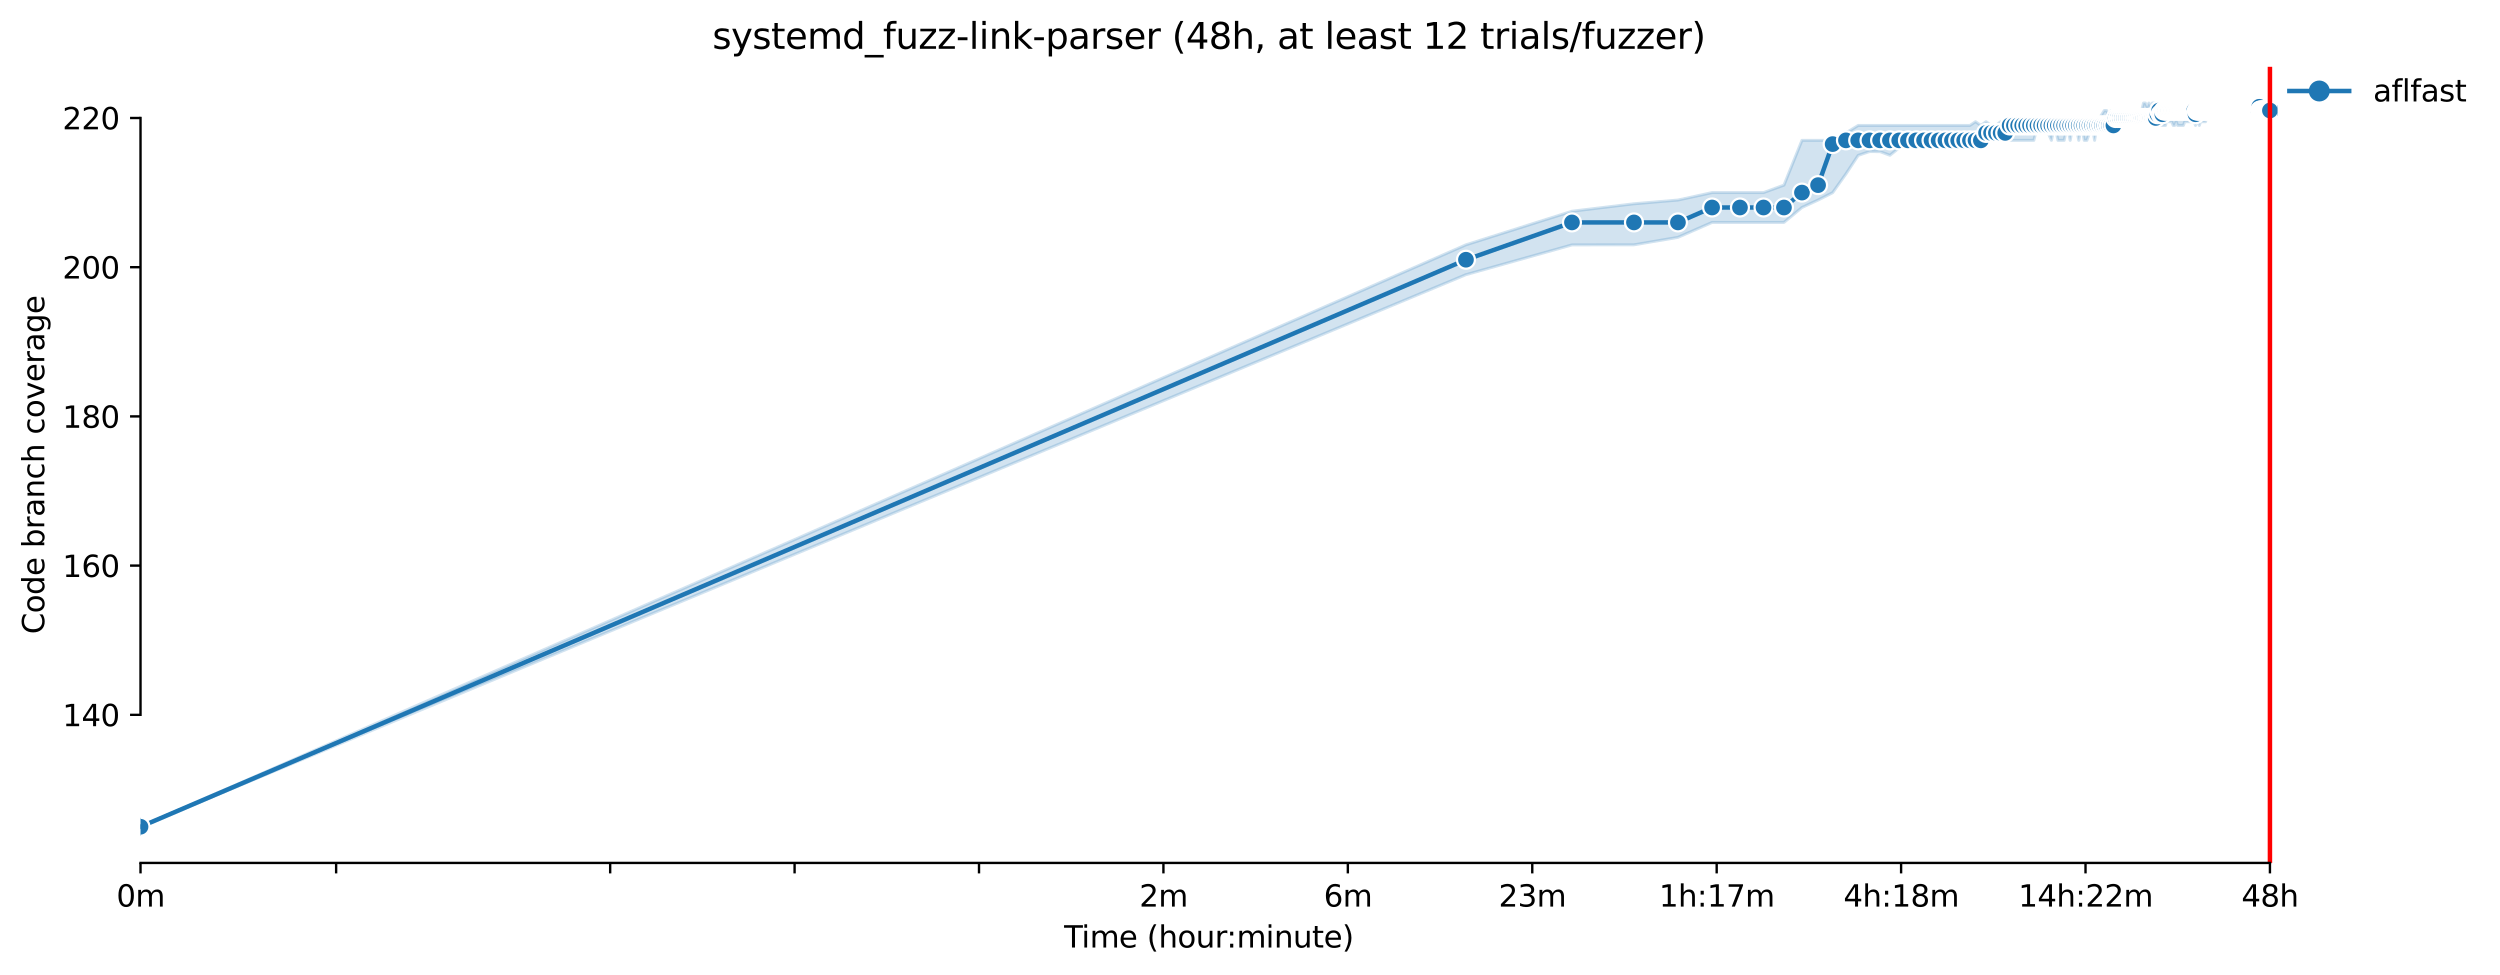 <?xml version="1.0" encoding="utf-8" standalone="no"?>
<!DOCTYPE svg PUBLIC "-//W3C//DTD SVG 1.1//EN"
  "http://www.w3.org/Graphics/SVG/1.1/DTD/svg11.dtd">
<svg xmlns:xlink="http://www.w3.org/1999/xlink" width="835.61pt" height="325.986pt" viewBox="0 0 835.61 325.986" xmlns="http://www.w3.org/2000/svg" version="1.1">
 <defs>
  <style type="text/css">*{stroke-linejoin: round; stroke-linecap: butt}</style>
 </defs>
 <g id="figure_1">
  <g id="patch_1">
   <path d="M 0 325.986 
L 835.61 325.986 
L 835.61 0 
L 0 0 
z
" style="fill: #ffffff"/>
  </g>
  <g id="axes_1">
   <g id="patch_2">
    <path d="M 46.966 288.43 
L 761.206 288.43 
L 761.206 22.318 
L 46.966 22.318 
z
" style="fill: #ffffff"/>
   </g>
   <g id="PolyCollection_1">
    <defs>
     <path id="mc346e05a5f" d="M 46.966 -49.652 
L 46.966 -49.652 
L 489.99 -234.186 
L 525.418 -244.13 
L 546.142 -244.161 
L 560.846 -246.654 
L 572.252 -251.642 
L 581.57 -251.642 
L 589.449 -251.642 
L 596.275 -251.642 
L 602.295 -256.629 
L 607.68 -259.123 
L 612.551 -261.586 
L 616.999 -267.851 
L 621.09 -274.054 
L 624.878 -275.332 
L 628.404 -275.301 
L 631.703 -274.085 
L 634.801 -276.579 
L 637.723 -279.073 
L 640.486 -279.073 
L 643.108 -279.073 
L 645.602 -279.073 
L 647.98 -279.073 
L 650.252 -279.073 
L 652.427 -279.073 
L 654.514 -279.073 
L 656.518 -279.073 
L 658.447 -279.073 
L 660.306 -279.073 
L 662.1 -279.073 
L 663.832 -279.073 
L 665.508 -279.073 
L 667.131 -279.073 
L 668.704 -279.073 
L 670.23 -279.073 
L 671.711 -279.073 
L 673.151 -279.073 
L 674.552 -279.073 
L 675.915 -279.073 
L 677.242 -279.073 
L 678.536 -279.073 
L 679.799 -279.073 
L 681.03 -284.06 
L 682.233 -281.566 
L 683.408 -281.566 
L 684.557 -281.566 
L 685.68 -279.073 
L 686.779 -284.06 
L 687.855 -279.073 
L 688.909 -279.073 
L 689.942 -279.073 
L 690.954 -284.06 
L 691.946 -279.073 
L 692.92 -284.06 
L 693.875 -284.06 
L 694.813 -279.073 
L 695.734 -284.06 
L 696.639 -279.073 
L 697.528 -279.073 
L 698.402 -281.566 
L 699.261 -284.06 
L 700.105 -279.073 
L 700.937 -284.06 
L 701.754 -284.06 
L 702.559 -284.06 
L 703.352 -284.06 
L 704.132 -284.06 
L 704.901 -284.06 
L 705.658 -284.06 
L 706.404 -284.06 
L 707.14 -284.06 
L 707.865 -284.06 
L 708.58 -284.06 
L 709.285 -284.06 
L 709.98 -284.06 
L 710.666 -284.06 
L 711.343 -284.06 
L 712.011 -284.06 
L 712.671 -284.06 
L 713.322 -284.06 
L 713.965 -284.06 
L 714.6 -284.06 
L 715.227 -284.06 
L 715.846 -284.06 
L 716.458 -284.06 
L 717.063 -284.06 
L 717.661 -284.06 
L 718.252 -284.06 
L 718.836 -284.06 
L 719.414 -284.06 
L 719.985 -284.06 
L 720.55 -284.06 
L 721.108 -284.06 
L 721.661 -284.06 
L 722.207 -284.06 
L 722.748 -284.06 
L 723.284 -284.06 
L 723.813 -284.06 
L 724.337 -286.554 
L 724.856 -285.307 
L 725.37 -285.307 
L 725.879 -285.307 
L 726.382 -284.06 
L 726.881 -284.06 
L 727.375 -285.307 
L 727.864 -284.06 
L 728.348 -284.06 
L 728.828 -284.06 
L 729.304 -284.06 
L 729.775 -284.06 
L 730.242 -285.307 
L 730.704 -285.307 
L 731.163 -285.307 
L 731.617 -285.307 
L 732.067 -285.307 
L 732.514 -285.307 
L 732.956 -285.307 
L 733.395 -285.307 
L 733.83 -284.06 
L 734.261 -285.307 
L 734.689 -285.307 
L 735.113 -284.06 
L 735.534 -285.307 
L 735.951 -285.307 
L 736.365 -285.307 
L 736.775 -285.307 
L 737.183 -285.307 
L 737.587 -286.554 
L 737.988 -286.554 
L 738.385 -286.554 
L 738.78 -286.554 
L 739.172 -286.554 
L 739.56 -286.554 
L 739.946 -286.554 
L 740.329 -286.554 
L 740.709 -286.554 
L 741.086 -286.554 
L 741.461 -286.554 
L 741.832 -286.554 
L 742.202 -286.554 
L 742.568 -286.554 
L 742.932 -286.554 
L 743.293 -286.554 
L 743.652 -286.554 
L 744.008 -286.554 
L 744.362 -286.554 
L 744.713 -286.554 
L 745.062 -286.554 
L 745.408 -286.554 
L 745.752 -286.554 
L 746.094 -286.554 
L 746.434 -286.554 
L 746.771 -286.554 
L 747.106 -286.554 
L 747.439 -286.554 
L 747.77 -286.554 
L 748.099 -286.554 
L 748.426 -286.554 
L 748.75 -286.554 
L 749.073 -286.523 
L 749.393 -286.554 
L 749.711 -286.554 
L 750.028 -286.554 
L 750.342 -286.554 
L 750.655 -286.554 
L 750.966 -286.554 
L 751.275 -286.554 
L 751.582 -286.554 
L 751.887 -286.554 
L 752.19 -286.554 
L 752.492 -286.554 
L 752.791 -286.554 
L 753.089 -286.554 
L 753.386 -286.554 
L 753.68 -286.554 
L 753.973 -286.554 
L 754.265 -286.554 
L 754.554 -286.554 
L 754.842 -286.554 
L 755.128 -286.554 
L 755.413 -286.554 
L 755.696 -286.554 
L 755.978 -286.554 
L 756.258 -286.554 
L 756.537 -286.554 
L 756.814 -286.554 
L 757.089 -286.554 
L 757.363 -286.554 
L 757.636 -286.554 
L 757.907 -286.554 
L 758.177 -286.554 
L 758.445 -286.554 
L 758.712 -286.554 
L 758.712 -291.541 
L 758.712 -291.541 
L 758.445 -291.541 
L 758.177 -291.541 
L 757.907 -291.541 
L 757.636 -291.541 
L 757.363 -291.541 
L 757.089 -291.541 
L 756.814 -291.541 
L 756.537 -291.541 
L 756.258 -291.541 
L 755.978 -291.541 
L 755.696 -291.541 
L 755.413 -291.541 
L 755.128 -291.572 
L 754.842 -291.541 
L 754.554 -291.541 
L 754.265 -291.541 
L 753.973 -291.541 
L 753.68 -291.541 
L 753.386 -291.541 
L 753.089 -291.541 
L 752.791 -291.541 
L 752.492 -291.541 
L 752.19 -291.541 
L 751.887 -291.541 
L 751.582 -291.541 
L 751.275 -291.541 
L 750.966 -291.541 
L 750.655 -291.541 
L 750.342 -291.541 
L 750.028 -291.541 
L 749.711 -291.541 
L 749.393 -291.541 
L 749.073 -291.541 
L 748.75 -291.541 
L 748.426 -291.541 
L 748.099 -291.541 
L 747.77 -291.541 
L 747.439 -291.541 
L 747.106 -291.541 
L 746.771 -291.541 
L 746.434 -291.541 
L 746.094 -291.541 
L 745.752 -291.541 
L 745.408 -291.541 
L 745.062 -291.541 
L 744.713 -291.541 
L 744.362 -291.541 
L 744.008 -291.541 
L 743.652 -291.541 
L 743.293 -291.541 
L 742.932 -291.541 
L 742.568 -291.541 
L 742.202 -291.541 
L 741.832 -291.541 
L 741.461 -291.541 
L 741.086 -291.541 
L 740.709 -291.541 
L 740.329 -291.541 
L 739.946 -291.541 
L 739.56 -291.541 
L 739.172 -291.541 
L 738.78 -291.541 
L 738.385 -291.541 
L 737.988 -291.541 
L 737.587 -291.541 
L 737.183 -291.541 
L 736.775 -291.541 
L 736.365 -291.541 
L 735.951 -291.541 
L 735.534 -291.541 
L 735.113 -291.541 
L 734.689 -291.541 
L 734.261 -291.541 
L 733.83 -291.541 
L 733.395 -291.541 
L 732.956 -291.541 
L 732.514 -291.541 
L 732.067 -291.541 
L 731.617 -291.541 
L 731.163 -291.541 
L 730.704 -291.541 
L 730.242 -291.541 
L 729.775 -291.541 
L 729.304 -291.541 
L 728.828 -291.541 
L 728.348 -291.541 
L 727.864 -291.541 
L 727.375 -290.294 
L 726.881 -291.541 
L 726.382 -291.541 
L 725.879 -291.541 
L 725.37 -290.294 
L 724.856 -290.294 
L 724.337 -291.541 
L 723.813 -291.541 
L 723.284 -290.294 
L 722.748 -291.541 
L 722.207 -290.294 
L 721.661 -291.541 
L 721.108 -290.294 
L 720.55 -289.047 
L 719.985 -291.541 
L 719.414 -291.541 
L 718.836 -290.294 
L 718.252 -291.541 
L 717.661 -290.294 
L 717.063 -291.541 
L 716.458 -291.541 
L 715.846 -289.047 
L 715.227 -289.047 
L 714.6 -289.047 
L 713.965 -289.047 
L 713.322 -289.047 
L 712.671 -289.047 
L 712.011 -289.047 
L 711.343 -289.047 
L 710.666 -289.047 
L 709.98 -289.047 
L 709.285 -289.047 
L 708.58 -289.047 
L 707.865 -289.047 
L 707.14 -289.047 
L 706.404 -289.047 
L 705.658 -289.047 
L 704.901 -286.554 
L 704.132 -289.047 
L 703.352 -289.047 
L 702.559 -287.801 
L 701.754 -286.554 
L 700.937 -286.554 
L 700.105 -286.554 
L 699.261 -286.554 
L 698.402 -286.554 
L 697.528 -286.554 
L 696.639 -286.554 
L 695.734 -286.554 
L 694.813 -286.554 
L 693.875 -286.554 
L 692.92 -286.554 
L 691.946 -286.554 
L 690.954 -286.554 
L 689.942 -286.554 
L 688.909 -286.554 
L 687.855 -286.554 
L 686.779 -286.554 
L 685.68 -286.554 
L 684.557 -286.554 
L 683.408 -285.307 
L 682.233 -286.554 
L 681.03 -286.554 
L 679.799 -284.06 
L 678.536 -284.06 
L 677.242 -284.06 
L 675.915 -285.307 
L 674.552 -284.091 
L 673.151 -285.307 
L 671.711 -284.06 
L 670.23 -285.307 
L 668.704 -285.307 
L 667.131 -284.06 
L 665.508 -284.06 
L 663.832 -285.307 
L 662.1 -284.06 
L 660.306 -285.307 
L 658.447 -284.06 
L 656.518 -284.06 
L 654.514 -284.06 
L 652.427 -284.06 
L 650.252 -284.06 
L 647.98 -284.06 
L 645.602 -284.06 
L 643.108 -284.06 
L 640.486 -284.06 
L 637.723 -284.06 
L 634.801 -284.06 
L 631.703 -284.06 
L 628.404 -284.06 
L 624.878 -284.06 
L 621.09 -284.06 
L 616.999 -281.566 
L 612.551 -279.073 
L 607.68 -279.073 
L 602.295 -279.073 
L 596.275 -264.11 
L 589.449 -261.617 
L 581.57 -261.617 
L 572.252 -261.617 
L 560.846 -259.123 
L 546.142 -257.876 
L 525.418 -255.382 
L 489.99 -244.161 
L 46.966 -49.652 
z
" style="stroke: #1f77b4; stroke-opacity: 0.2"/>
    </defs>
    <g clip-path="url(#p8fb1fca593)">
     <use xlink:href="#mc346e05a5f" x="0" y="325.986" style="fill: #1f77b4; fill-opacity: 0.2; stroke: #1f77b4; stroke-opacity: 0.2"/>
    </g>
   </g>
   <g id="matplotlib.axis_1">
    <g id="xtick_1">
     <g id="line2d_1">
      <defs>
       <path id="m4407d549ef" d="M 0 0 
L 0 3.5 
" style="stroke: #000000; stroke-width: 0.8"/>
      </defs>
      <g>
       <use xlink:href="#m4407d549ef" x="46.966" y="288.43" style="stroke: #000000; stroke-width: 0.8"/>
      </g>
     </g>
     <g id="text_1">
      <!-- 0m -->
      <g transform="translate(38.914 303.029) scale(0.1 -0.1)">
       <defs>
        <path id="DejaVuSans-30" d="M 2034 4250 
Q 1547 4250 1301 3770 
Q 1056 3291 1056 2328 
Q 1056 1369 1301 889 
Q 1547 409 2034 409 
Q 2525 409 2770 889 
Q 3016 1369 3016 2328 
Q 3016 3291 2770 3770 
Q 2525 4250 2034 4250 
z
M 2034 4750 
Q 2819 4750 3233 4129 
Q 3647 3509 3647 2328 
Q 3647 1150 3233 529 
Q 2819 -91 2034 -91 
Q 1250 -91 836 529 
Q 422 1150 422 2328 
Q 422 3509 836 4129 
Q 1250 4750 2034 4750 
z
" transform="scale(0.016)"/>
        <path id="DejaVuSans-6d" d="M 3328 2828 
Q 3544 3216 3844 3400 
Q 4144 3584 4550 3584 
Q 5097 3584 5394 3201 
Q 5691 2819 5691 2113 
L 5691 0 
L 5113 0 
L 5113 2094 
Q 5113 2597 4934 2840 
Q 4756 3084 4391 3084 
Q 3944 3084 3684 2787 
Q 3425 2491 3425 1978 
L 3425 0 
L 2847 0 
L 2847 2094 
Q 2847 2600 2669 2842 
Q 2491 3084 2119 3084 
Q 1678 3084 1418 2786 
Q 1159 2488 1159 1978 
L 1159 0 
L 581 0 
L 581 3500 
L 1159 3500 
L 1159 2956 
Q 1356 3278 1631 3431 
Q 1906 3584 2284 3584 
Q 2666 3584 2933 3390 
Q 3200 3197 3328 2828 
z
" transform="scale(0.016)"/>
       </defs>
       <use xlink:href="#DejaVuSans-30"/>
       <use xlink:href="#DejaVuSans-6d" x="63.623"/>
      </g>
     </g>
    </g>
    <g id="xtick_2">
     <g id="line2d_2">
      <g>
       <use xlink:href="#m4407d549ef" x="112.349" y="288.43" style="stroke: #000000; stroke-width: 0.8"/>
      </g>
     </g>
    </g>
    <g id="xtick_3">
     <g id="line2d_3">
      <g>
       <use xlink:href="#m4407d549ef" x="203.945" y="288.43" style="stroke: #000000; stroke-width: 0.8"/>
      </g>
     </g>
    </g>
    <g id="xtick_4">
     <g id="line2d_4">
      <g>
       <use xlink:href="#m4407d549ef" x="265.586" y="288.43" style="stroke: #000000; stroke-width: 0.8"/>
      </g>
     </g>
    </g>
    <g id="xtick_5">
     <g id="line2d_5">
      <g>
       <use xlink:href="#m4407d549ef" x="327.227" y="288.43" style="stroke: #000000; stroke-width: 0.8"/>
      </g>
     </g>
    </g>
    <g id="xtick_6">
     <g id="line2d_6">
      <g>
       <use xlink:href="#m4407d549ef" x="388.867" y="288.43" style="stroke: #000000; stroke-width: 0.8"/>
      </g>
     </g>
     <g id="text_2">
      <!-- 2m -->
      <g transform="translate(380.816 303.029) scale(0.1 -0.1)">
       <defs>
        <path id="DejaVuSans-32" d="M 1228 531 
L 3431 531 
L 3431 0 
L 469 0 
L 469 531 
Q 828 903 1448 1529 
Q 2069 2156 2228 2338 
Q 2531 2678 2651 2914 
Q 2772 3150 2772 3378 
Q 2772 3750 2511 3984 
Q 2250 4219 1831 4219 
Q 1534 4219 1204 4116 
Q 875 4013 500 3803 
L 500 4441 
Q 881 4594 1212 4672 
Q 1544 4750 1819 4750 
Q 2544 4750 2975 4387 
Q 3406 4025 3406 3419 
Q 3406 3131 3298 2873 
Q 3191 2616 2906 2266 
Q 2828 2175 2409 1742 
Q 1991 1309 1228 531 
z
" transform="scale(0.016)"/>
       </defs>
       <use xlink:href="#DejaVuSans-32"/>
       <use xlink:href="#DejaVuSans-6d" x="63.623"/>
      </g>
     </g>
    </g>
    <g id="xtick_7">
     <g id="line2d_7">
      <g>
       <use xlink:href="#m4407d549ef" x="450.508" y="288.43" style="stroke: #000000; stroke-width: 0.8"/>
      </g>
     </g>
     <g id="text_3">
      <!-- 6m -->
      <g transform="translate(442.457 303.029) scale(0.1 -0.1)">
       <defs>
        <path id="DejaVuSans-36" d="M 2113 2584 
Q 1688 2584 1439 2293 
Q 1191 2003 1191 1497 
Q 1191 994 1439 701 
Q 1688 409 2113 409 
Q 2538 409 2786 701 
Q 3034 994 3034 1497 
Q 3034 2003 2786 2293 
Q 2538 2584 2113 2584 
z
M 3366 4563 
L 3366 3988 
Q 3128 4100 2886 4159 
Q 2644 4219 2406 4219 
Q 1781 4219 1451 3797 
Q 1122 3375 1075 2522 
Q 1259 2794 1537 2939 
Q 1816 3084 2150 3084 
Q 2853 3084 3261 2657 
Q 3669 2231 3669 1497 
Q 3669 778 3244 343 
Q 2819 -91 2113 -91 
Q 1303 -91 875 529 
Q 447 1150 447 2328 
Q 447 3434 972 4092 
Q 1497 4750 2381 4750 
Q 2619 4750 2861 4703 
Q 3103 4656 3366 4563 
z
" transform="scale(0.016)"/>
       </defs>
       <use xlink:href="#DejaVuSans-36"/>
       <use xlink:href="#DejaVuSans-6d" x="63.623"/>
      </g>
     </g>
    </g>
    <g id="xtick_8">
     <g id="line2d_8">
      <g>
       <use xlink:href="#m4407d549ef" x="512.149" y="288.43" style="stroke: #000000; stroke-width: 0.8"/>
      </g>
     </g>
     <g id="text_4">
      <!-- 23m -->
      <g transform="translate(500.916 303.029) scale(0.1 -0.1)">
       <defs>
        <path id="DejaVuSans-33" d="M 2597 2516 
Q 3050 2419 3304 2112 
Q 3559 1806 3559 1356 
Q 3559 666 3084 287 
Q 2609 -91 1734 -91 
Q 1441 -91 1130 -33 
Q 819 25 488 141 
L 488 750 
Q 750 597 1062 519 
Q 1375 441 1716 441 
Q 2309 441 2620 675 
Q 2931 909 2931 1356 
Q 2931 1769 2642 2001 
Q 2353 2234 1838 2234 
L 1294 2234 
L 1294 2753 
L 1863 2753 
Q 2328 2753 2575 2939 
Q 2822 3125 2822 3475 
Q 2822 3834 2567 4026 
Q 2313 4219 1838 4219 
Q 1578 4219 1281 4162 
Q 984 4106 628 3988 
L 628 4550 
Q 988 4650 1302 4700 
Q 1616 4750 1894 4750 
Q 2613 4750 3031 4423 
Q 3450 4097 3450 3541 
Q 3450 3153 3228 2886 
Q 3006 2619 2597 2516 
z
" transform="scale(0.016)"/>
       </defs>
       <use xlink:href="#DejaVuSans-32"/>
       <use xlink:href="#DejaVuSans-33" x="63.623"/>
       <use xlink:href="#DejaVuSans-6d" x="127.246"/>
      </g>
     </g>
    </g>
    <g id="xtick_9">
     <g id="line2d_9">
      <g>
       <use xlink:href="#m4407d549ef" x="573.79" y="288.43" style="stroke: #000000; stroke-width: 0.8"/>
      </g>
     </g>
     <g id="text_5">
      <!-- 1h:17m -->
      <g transform="translate(554.523 303.029) scale(0.1 -0.1)">
       <defs>
        <path id="DejaVuSans-31" d="M 794 531 
L 1825 531 
L 1825 4091 
L 703 3866 
L 703 4441 
L 1819 4666 
L 2450 4666 
L 2450 531 
L 3481 531 
L 3481 0 
L 794 0 
L 794 531 
z
" transform="scale(0.016)"/>
        <path id="DejaVuSans-68" d="M 3513 2113 
L 3513 0 
L 2938 0 
L 2938 2094 
Q 2938 2591 2744 2837 
Q 2550 3084 2163 3084 
Q 1697 3084 1428 2787 
Q 1159 2491 1159 1978 
L 1159 0 
L 581 0 
L 581 4863 
L 1159 4863 
L 1159 2956 
Q 1366 3272 1645 3428 
Q 1925 3584 2291 3584 
Q 2894 3584 3203 3211 
Q 3513 2838 3513 2113 
z
" transform="scale(0.016)"/>
        <path id="DejaVuSans-3a" d="M 750 794 
L 1409 794 
L 1409 0 
L 750 0 
L 750 794 
z
M 750 3309 
L 1409 3309 
L 1409 2516 
L 750 2516 
L 750 3309 
z
" transform="scale(0.016)"/>
        <path id="DejaVuSans-37" d="M 525 4666 
L 3525 4666 
L 3525 4397 
L 1831 0 
L 1172 0 
L 2766 4134 
L 525 4134 
L 525 4666 
z
" transform="scale(0.016)"/>
       </defs>
       <use xlink:href="#DejaVuSans-31"/>
       <use xlink:href="#DejaVuSans-68" x="63.623"/>
       <use xlink:href="#DejaVuSans-3a" x="127.002"/>
       <use xlink:href="#DejaVuSans-31" x="160.693"/>
       <use xlink:href="#DejaVuSans-37" x="224.316"/>
       <use xlink:href="#DejaVuSans-6d" x="287.939"/>
      </g>
     </g>
    </g>
    <g id="xtick_10">
     <g id="line2d_10">
      <g>
       <use xlink:href="#m4407d549ef" x="635.431" y="288.43" style="stroke: #000000; stroke-width: 0.8"/>
      </g>
     </g>
     <g id="text_6">
      <!-- 4h:18m -->
      <g transform="translate(616.163 303.029) scale(0.1 -0.1)">
       <defs>
        <path id="DejaVuSans-34" d="M 2419 4116 
L 825 1625 
L 2419 1625 
L 2419 4116 
z
M 2253 4666 
L 3047 4666 
L 3047 1625 
L 3713 1625 
L 3713 1100 
L 3047 1100 
L 3047 0 
L 2419 0 
L 2419 1100 
L 313 1100 
L 313 1709 
L 2253 4666 
z
" transform="scale(0.016)"/>
        <path id="DejaVuSans-38" d="M 2034 2216 
Q 1584 2216 1326 1975 
Q 1069 1734 1069 1313 
Q 1069 891 1326 650 
Q 1584 409 2034 409 
Q 2484 409 2743 651 
Q 3003 894 3003 1313 
Q 3003 1734 2745 1975 
Q 2488 2216 2034 2216 
z
M 1403 2484 
Q 997 2584 770 2862 
Q 544 3141 544 3541 
Q 544 4100 942 4425 
Q 1341 4750 2034 4750 
Q 2731 4750 3128 4425 
Q 3525 4100 3525 3541 
Q 3525 3141 3298 2862 
Q 3072 2584 2669 2484 
Q 3125 2378 3379 2068 
Q 3634 1759 3634 1313 
Q 3634 634 3220 271 
Q 2806 -91 2034 -91 
Q 1263 -91 848 271 
Q 434 634 434 1313 
Q 434 1759 690 2068 
Q 947 2378 1403 2484 
z
M 1172 3481 
Q 1172 3119 1398 2916 
Q 1625 2713 2034 2713 
Q 2441 2713 2670 2916 
Q 2900 3119 2900 3481 
Q 2900 3844 2670 4047 
Q 2441 4250 2034 4250 
Q 1625 4250 1398 4047 
Q 1172 3844 1172 3481 
z
" transform="scale(0.016)"/>
       </defs>
       <use xlink:href="#DejaVuSans-34"/>
       <use xlink:href="#DejaVuSans-68" x="63.623"/>
       <use xlink:href="#DejaVuSans-3a" x="127.002"/>
       <use xlink:href="#DejaVuSans-31" x="160.693"/>
       <use xlink:href="#DejaVuSans-38" x="224.316"/>
       <use xlink:href="#DejaVuSans-6d" x="287.939"/>
      </g>
     </g>
    </g>
    <g id="xtick_11">
     <g id="line2d_11">
      <g>
       <use xlink:href="#m4407d549ef" x="697.071" y="288.43" style="stroke: #000000; stroke-width: 0.8"/>
      </g>
     </g>
     <g id="text_7">
      <!-- 14h:22m -->
      <g transform="translate(674.623 303.029) scale(0.1 -0.1)">
       <use xlink:href="#DejaVuSans-31"/>
       <use xlink:href="#DejaVuSans-34" x="63.623"/>
       <use xlink:href="#DejaVuSans-68" x="127.246"/>
       <use xlink:href="#DejaVuSans-3a" x="190.625"/>
       <use xlink:href="#DejaVuSans-32" x="224.316"/>
       <use xlink:href="#DejaVuSans-32" x="287.939"/>
       <use xlink:href="#DejaVuSans-6d" x="351.562"/>
      </g>
     </g>
    </g>
    <g id="xtick_12">
     <g id="line2d_12">
      <g>
       <use xlink:href="#m4407d549ef" x="758.712" y="288.43" style="stroke: #000000; stroke-width: 0.8"/>
      </g>
     </g>
     <g id="text_8">
      <!-- 48h -->
      <g transform="translate(749.181 303.029) scale(0.1 -0.1)">
       <use xlink:href="#DejaVuSans-34"/>
       <use xlink:href="#DejaVuSans-38" x="63.623"/>
       <use xlink:href="#DejaVuSans-68" x="127.246"/>
      </g>
     </g>
    </g>
    <g id="text_9">
     <!-- Time (hour:minute) -->
     <g transform="translate(355.679 316.707) scale(0.1 -0.1)">
      <defs>
       <path id="DejaVuSans-54" d="M -19 4666 
L 3928 4666 
L 3928 4134 
L 2272 4134 
L 2272 0 
L 1638 0 
L 1638 4134 
L -19 4134 
L -19 4666 
z
" transform="scale(0.016)"/>
       <path id="DejaVuSans-69" d="M 603 3500 
L 1178 3500 
L 1178 0 
L 603 0 
L 603 3500 
z
M 603 4863 
L 1178 4863 
L 1178 4134 
L 603 4134 
L 603 4863 
z
" transform="scale(0.016)"/>
       <path id="DejaVuSans-65" d="M 3597 1894 
L 3597 1613 
L 953 1613 
Q 991 1019 1311 708 
Q 1631 397 2203 397 
Q 2534 397 2845 478 
Q 3156 559 3463 722 
L 3463 178 
Q 3153 47 2828 -22 
Q 2503 -91 2169 -91 
Q 1331 -91 842 396 
Q 353 884 353 1716 
Q 353 2575 817 3079 
Q 1281 3584 2069 3584 
Q 2775 3584 3186 3129 
Q 3597 2675 3597 1894 
z
M 3022 2063 
Q 3016 2534 2758 2815 
Q 2500 3097 2075 3097 
Q 1594 3097 1305 2825 
Q 1016 2553 972 2059 
L 3022 2063 
z
" transform="scale(0.016)"/>
       <path id="DejaVuSans-20" transform="scale(0.016)"/>
       <path id="DejaVuSans-28" d="M 1984 4856 
Q 1566 4138 1362 3434 
Q 1159 2731 1159 2009 
Q 1159 1288 1364 580 
Q 1569 -128 1984 -844 
L 1484 -844 
Q 1016 -109 783 600 
Q 550 1309 550 2009 
Q 550 2706 781 3412 
Q 1013 4119 1484 4856 
L 1984 4856 
z
" transform="scale(0.016)"/>
       <path id="DejaVuSans-6f" d="M 1959 3097 
Q 1497 3097 1228 2736 
Q 959 2375 959 1747 
Q 959 1119 1226 758 
Q 1494 397 1959 397 
Q 2419 397 2687 759 
Q 2956 1122 2956 1747 
Q 2956 2369 2687 2733 
Q 2419 3097 1959 3097 
z
M 1959 3584 
Q 2709 3584 3137 3096 
Q 3566 2609 3566 1747 
Q 3566 888 3137 398 
Q 2709 -91 1959 -91 
Q 1206 -91 779 398 
Q 353 888 353 1747 
Q 353 2609 779 3096 
Q 1206 3584 1959 3584 
z
" transform="scale(0.016)"/>
       <path id="DejaVuSans-75" d="M 544 1381 
L 544 3500 
L 1119 3500 
L 1119 1403 
Q 1119 906 1312 657 
Q 1506 409 1894 409 
Q 2359 409 2629 706 
Q 2900 1003 2900 1516 
L 2900 3500 
L 3475 3500 
L 3475 0 
L 2900 0 
L 2900 538 
Q 2691 219 2414 64 
Q 2138 -91 1772 -91 
Q 1169 -91 856 284 
Q 544 659 544 1381 
z
M 1991 3584 
L 1991 3584 
z
" transform="scale(0.016)"/>
       <path id="DejaVuSans-72" d="M 2631 2963 
Q 2534 3019 2420 3045 
Q 2306 3072 2169 3072 
Q 1681 3072 1420 2755 
Q 1159 2438 1159 1844 
L 1159 0 
L 581 0 
L 581 3500 
L 1159 3500 
L 1159 2956 
Q 1341 3275 1631 3429 
Q 1922 3584 2338 3584 
Q 2397 3584 2469 3576 
Q 2541 3569 2628 3553 
L 2631 2963 
z
" transform="scale(0.016)"/>
       <path id="DejaVuSans-6e" d="M 3513 2113 
L 3513 0 
L 2938 0 
L 2938 2094 
Q 2938 2591 2744 2837 
Q 2550 3084 2163 3084 
Q 1697 3084 1428 2787 
Q 1159 2491 1159 1978 
L 1159 0 
L 581 0 
L 581 3500 
L 1159 3500 
L 1159 2956 
Q 1366 3272 1645 3428 
Q 1925 3584 2291 3584 
Q 2894 3584 3203 3211 
Q 3513 2838 3513 2113 
z
" transform="scale(0.016)"/>
       <path id="DejaVuSans-74" d="M 1172 4494 
L 1172 3500 
L 2356 3500 
L 2356 3053 
L 1172 3053 
L 1172 1153 
Q 1172 725 1289 603 
Q 1406 481 1766 481 
L 2356 481 
L 2356 0 
L 1766 0 
Q 1100 0 847 248 
Q 594 497 594 1153 
L 594 3053 
L 172 3053 
L 172 3500 
L 594 3500 
L 594 4494 
L 1172 4494 
z
" transform="scale(0.016)"/>
       <path id="DejaVuSans-29" d="M 513 4856 
L 1013 4856 
Q 1481 4119 1714 3412 
Q 1947 2706 1947 2009 
Q 1947 1309 1714 600 
Q 1481 -109 1013 -844 
L 513 -844 
Q 928 -128 1133 580 
Q 1338 1288 1338 2009 
Q 1338 2731 1133 3434 
Q 928 4138 513 4856 
z
" transform="scale(0.016)"/>
      </defs>
      <use xlink:href="#DejaVuSans-54"/>
      <use xlink:href="#DejaVuSans-69" x="57.959"/>
      <use xlink:href="#DejaVuSans-6d" x="85.742"/>
      <use xlink:href="#DejaVuSans-65" x="183.154"/>
      <use xlink:href="#DejaVuSans-20" x="244.678"/>
      <use xlink:href="#DejaVuSans-28" x="276.465"/>
      <use xlink:href="#DejaVuSans-68" x="315.479"/>
      <use xlink:href="#DejaVuSans-6f" x="378.857"/>
      <use xlink:href="#DejaVuSans-75" x="440.039"/>
      <use xlink:href="#DejaVuSans-72" x="503.418"/>
      <use xlink:href="#DejaVuSans-3a" x="542.781"/>
      <use xlink:href="#DejaVuSans-6d" x="576.473"/>
      <use xlink:href="#DejaVuSans-69" x="673.885"/>
      <use xlink:href="#DejaVuSans-6e" x="701.668"/>
      <use xlink:href="#DejaVuSans-75" x="765.047"/>
      <use xlink:href="#DejaVuSans-74" x="828.426"/>
      <use xlink:href="#DejaVuSans-65" x="867.635"/>
      <use xlink:href="#DejaVuSans-29" x="929.158"/>
     </g>
    </g>
   </g>
   <g id="matplotlib.axis_2">
    <g id="ytick_1">
     <g id="line2d_13">
      <defs>
       <path id="m247e7b0249" d="M 0 0 
L -3.5 0 
" style="stroke: #000000; stroke-width: 0.8"/>
      </defs>
      <g>
       <use xlink:href="#m247e7b0249" x="46.966" y="238.929" style="stroke: #000000; stroke-width: 0.8"/>
      </g>
     </g>
     <g id="text_10">
      <!-- 140 -->
      <g transform="translate(20.878 242.728) scale(0.1 -0.1)">
       <use xlink:href="#DejaVuSans-31"/>
       <use xlink:href="#DejaVuSans-34" x="63.623"/>
       <use xlink:href="#DejaVuSans-30" x="127.246"/>
      </g>
     </g>
    </g>
    <g id="ytick_2">
     <g id="line2d_14">
      <g>
       <use xlink:href="#m247e7b0249" x="46.966" y="189.055" style="stroke: #000000; stroke-width: 0.8"/>
      </g>
     </g>
     <g id="text_11">
      <!-- 160 -->
      <g transform="translate(20.878 192.854) scale(0.1 -0.1)">
       <use xlink:href="#DejaVuSans-31"/>
       <use xlink:href="#DejaVuSans-36" x="63.623"/>
       <use xlink:href="#DejaVuSans-30" x="127.246"/>
      </g>
     </g>
    </g>
    <g id="ytick_3">
     <g id="line2d_15">
      <g>
       <use xlink:href="#m247e7b0249" x="46.966" y="139.181" style="stroke: #000000; stroke-width: 0.8"/>
      </g>
     </g>
     <g id="text_12">
      <!-- 180 -->
      <g transform="translate(20.878 142.98) scale(0.1 -0.1)">
       <use xlink:href="#DejaVuSans-31"/>
       <use xlink:href="#DejaVuSans-38" x="63.623"/>
       <use xlink:href="#DejaVuSans-30" x="127.246"/>
      </g>
     </g>
    </g>
    <g id="ytick_4">
     <g id="line2d_16">
      <g>
       <use xlink:href="#m247e7b0249" x="46.966" y="89.307" style="stroke: #000000; stroke-width: 0.8"/>
      </g>
     </g>
     <g id="text_13">
      <!-- 200 -->
      <g transform="translate(20.878 93.106) scale(0.1 -0.1)">
       <use xlink:href="#DejaVuSans-32"/>
       <use xlink:href="#DejaVuSans-30" x="63.623"/>
       <use xlink:href="#DejaVuSans-30" x="127.246"/>
      </g>
     </g>
    </g>
    <g id="ytick_5">
     <g id="line2d_17">
      <g>
       <use xlink:href="#m247e7b0249" x="46.966" y="39.433" style="stroke: #000000; stroke-width: 0.8"/>
      </g>
     </g>
     <g id="text_14">
      <!-- 220 -->
      <g transform="translate(20.878 43.232) scale(0.1 -0.1)">
       <use xlink:href="#DejaVuSans-32"/>
       <use xlink:href="#DejaVuSans-32" x="63.623"/>
       <use xlink:href="#DejaVuSans-30" x="127.246"/>
      </g>
     </g>
    </g>
    <g id="text_15">
     <!-- Code branch coverage -->
     <g transform="translate(14.798 211.949) rotate(-90) scale(0.1 -0.1)">
      <defs>
       <path id="DejaVuSans-43" d="M 4122 4306 
L 4122 3641 
Q 3803 3938 3442 4084 
Q 3081 4231 2675 4231 
Q 1875 4231 1450 3742 
Q 1025 3253 1025 2328 
Q 1025 1406 1450 917 
Q 1875 428 2675 428 
Q 3081 428 3442 575 
Q 3803 722 4122 1019 
L 4122 359 
Q 3791 134 3420 21 
Q 3050 -91 2638 -91 
Q 1578 -91 968 557 
Q 359 1206 359 2328 
Q 359 3453 968 4101 
Q 1578 4750 2638 4750 
Q 3056 4750 3426 4639 
Q 3797 4528 4122 4306 
z
" transform="scale(0.016)"/>
       <path id="DejaVuSans-64" d="M 2906 2969 
L 2906 4863 
L 3481 4863 
L 3481 0 
L 2906 0 
L 2906 525 
Q 2725 213 2448 61 
Q 2172 -91 1784 -91 
Q 1150 -91 751 415 
Q 353 922 353 1747 
Q 353 2572 751 3078 
Q 1150 3584 1784 3584 
Q 2172 3584 2448 3432 
Q 2725 3281 2906 2969 
z
M 947 1747 
Q 947 1113 1208 752 
Q 1469 391 1925 391 
Q 2381 391 2643 752 
Q 2906 1113 2906 1747 
Q 2906 2381 2643 2742 
Q 2381 3103 1925 3103 
Q 1469 3103 1208 2742 
Q 947 2381 947 1747 
z
" transform="scale(0.016)"/>
       <path id="DejaVuSans-62" d="M 3116 1747 
Q 3116 2381 2855 2742 
Q 2594 3103 2138 3103 
Q 1681 3103 1420 2742 
Q 1159 2381 1159 1747 
Q 1159 1113 1420 752 
Q 1681 391 2138 391 
Q 2594 391 2855 752 
Q 3116 1113 3116 1747 
z
M 1159 2969 
Q 1341 3281 1617 3432 
Q 1894 3584 2278 3584 
Q 2916 3584 3314 3078 
Q 3713 2572 3713 1747 
Q 3713 922 3314 415 
Q 2916 -91 2278 -91 
Q 1894 -91 1617 61 
Q 1341 213 1159 525 
L 1159 0 
L 581 0 
L 581 4863 
L 1159 4863 
L 1159 2969 
z
" transform="scale(0.016)"/>
       <path id="DejaVuSans-61" d="M 2194 1759 
Q 1497 1759 1228 1600 
Q 959 1441 959 1056 
Q 959 750 1161 570 
Q 1363 391 1709 391 
Q 2188 391 2477 730 
Q 2766 1069 2766 1631 
L 2766 1759 
L 2194 1759 
z
M 3341 1997 
L 3341 0 
L 2766 0 
L 2766 531 
Q 2569 213 2275 61 
Q 1981 -91 1556 -91 
Q 1019 -91 701 211 
Q 384 513 384 1019 
Q 384 1609 779 1909 
Q 1175 2209 1959 2209 
L 2766 2209 
L 2766 2266 
Q 2766 2663 2505 2880 
Q 2244 3097 1772 3097 
Q 1472 3097 1187 3025 
Q 903 2953 641 2809 
L 641 3341 
Q 956 3463 1253 3523 
Q 1550 3584 1831 3584 
Q 2591 3584 2966 3190 
Q 3341 2797 3341 1997 
z
" transform="scale(0.016)"/>
       <path id="DejaVuSans-63" d="M 3122 3366 
L 3122 2828 
Q 2878 2963 2633 3030 
Q 2388 3097 2138 3097 
Q 1578 3097 1268 2742 
Q 959 2388 959 1747 
Q 959 1106 1268 751 
Q 1578 397 2138 397 
Q 2388 397 2633 464 
Q 2878 531 3122 666 
L 3122 134 
Q 2881 22 2623 -34 
Q 2366 -91 2075 -91 
Q 1284 -91 818 406 
Q 353 903 353 1747 
Q 353 2603 823 3093 
Q 1294 3584 2113 3584 
Q 2378 3584 2631 3529 
Q 2884 3475 3122 3366 
z
" transform="scale(0.016)"/>
       <path id="DejaVuSans-76" d="M 191 3500 
L 800 3500 
L 1894 563 
L 2988 3500 
L 3597 3500 
L 2284 0 
L 1503 0 
L 191 3500 
z
" transform="scale(0.016)"/>
       <path id="DejaVuSans-67" d="M 2906 1791 
Q 2906 2416 2648 2759 
Q 2391 3103 1925 3103 
Q 1463 3103 1205 2759 
Q 947 2416 947 1791 
Q 947 1169 1205 825 
Q 1463 481 1925 481 
Q 2391 481 2648 825 
Q 2906 1169 2906 1791 
z
M 3481 434 
Q 3481 -459 3084 -895 
Q 2688 -1331 1869 -1331 
Q 1566 -1331 1297 -1286 
Q 1028 -1241 775 -1147 
L 775 -588 
Q 1028 -725 1275 -790 
Q 1522 -856 1778 -856 
Q 2344 -856 2625 -561 
Q 2906 -266 2906 331 
L 2906 616 
Q 2728 306 2450 153 
Q 2172 0 1784 0 
Q 1141 0 747 490 
Q 353 981 353 1791 
Q 353 2603 747 3093 
Q 1141 3584 1784 3584 
Q 2172 3584 2450 3431 
Q 2728 3278 2906 2969 
L 2906 3500 
L 3481 3500 
L 3481 434 
z
" transform="scale(0.016)"/>
      </defs>
      <use xlink:href="#DejaVuSans-43"/>
      <use xlink:href="#DejaVuSans-6f" x="69.824"/>
      <use xlink:href="#DejaVuSans-64" x="131.006"/>
      <use xlink:href="#DejaVuSans-65" x="194.482"/>
      <use xlink:href="#DejaVuSans-20" x="256.006"/>
      <use xlink:href="#DejaVuSans-62" x="287.793"/>
      <use xlink:href="#DejaVuSans-72" x="351.27"/>
      <use xlink:href="#DejaVuSans-61" x="392.383"/>
      <use xlink:href="#DejaVuSans-6e" x="453.662"/>
      <use xlink:href="#DejaVuSans-63" x="517.041"/>
      <use xlink:href="#DejaVuSans-68" x="572.021"/>
      <use xlink:href="#DejaVuSans-20" x="635.4"/>
      <use xlink:href="#DejaVuSans-63" x="667.188"/>
      <use xlink:href="#DejaVuSans-6f" x="722.168"/>
      <use xlink:href="#DejaVuSans-76" x="783.35"/>
      <use xlink:href="#DejaVuSans-65" x="842.529"/>
      <use xlink:href="#DejaVuSans-72" x="904.053"/>
      <use xlink:href="#DejaVuSans-61" x="945.166"/>
      <use xlink:href="#DejaVuSans-67" x="1006.445"/>
      <use xlink:href="#DejaVuSans-65" x="1069.922"/>
     </g>
    </g>
   </g>
   <g id="line2d_18">
    <path d="M 46.966 276.334 
L 489.99 86.813 
L 525.418 74.344 
L 560.846 74.344 
L 572.252 69.357 
L 596.275 69.357 
L 602.295 64.37 
L 607.68 61.876 
L 612.551 48.161 
L 616.999 46.914 
L 662.1 46.914 
L 663.832 44.42 
L 670.23 44.42 
L 671.711 41.926 
L 706.404 41.926 
L 707.14 39.433 
L 720.55 39.433 
L 721.661 36.939 
L 722.207 38.186 
L 722.748 38.186 
L 723.284 36.939 
L 733.395 36.939 
L 733.83 38.186 
L 734.261 36.939 
L 754.842 36.939 
L 755.128 35.692 
L 755.413 36.939 
L 758.712 36.939 
L 758.712 36.939 
" clip-path="url(#p8fb1fca593)" style="fill: none; stroke: #1f77b4; stroke-width: 1.5; stroke-linecap: square"/>
    <defs>
     <path id="m4ea575d111" d="M 0 3 
C 0.796 3 1.559 2.684 2.121 2.121 
C 2.684 1.559 3 0.796 3 0 
C 3 -0.796 2.684 -1.559 2.121 -2.121 
C 1.559 -2.684 0.796 -3 0 -3 
C -0.796 -3 -1.559 -2.684 -2.121 -2.121 
C -2.684 -1.559 -3 -0.796 -3 0 
C -3 0.796 -2.684 1.559 -2.121 2.121 
C -1.559 2.684 -0.796 3 0 3 
z
" style="stroke: #ffffff; stroke-width: 0.75"/>
    </defs>
    <g clip-path="url(#p8fb1fca593)">
     <use xlink:href="#m4ea575d111" x="46.966" y="276.334" style="fill: #1f77b4; stroke: #ffffff; stroke-width: 0.75"/>
     <use xlink:href="#m4ea575d111" x="489.99" y="86.813" style="fill: #1f77b4; stroke: #ffffff; stroke-width: 0.75"/>
     <use xlink:href="#m4ea575d111" x="525.418" y="74.344" style="fill: #1f77b4; stroke: #ffffff; stroke-width: 0.75"/>
     <use xlink:href="#m4ea575d111" x="546.142" y="74.344" style="fill: #1f77b4; stroke: #ffffff; stroke-width: 0.75"/>
     <use xlink:href="#m4ea575d111" x="560.846" y="74.344" style="fill: #1f77b4; stroke: #ffffff; stroke-width: 0.75"/>
     <use xlink:href="#m4ea575d111" x="572.252" y="69.357" style="fill: #1f77b4; stroke: #ffffff; stroke-width: 0.75"/>
     <use xlink:href="#m4ea575d111" x="581.57" y="69.357" style="fill: #1f77b4; stroke: #ffffff; stroke-width: 0.75"/>
     <use xlink:href="#m4ea575d111" x="589.449" y="69.357" style="fill: #1f77b4; stroke: #ffffff; stroke-width: 0.75"/>
     <use xlink:href="#m4ea575d111" x="596.275" y="69.357" style="fill: #1f77b4; stroke: #ffffff; stroke-width: 0.75"/>
     <use xlink:href="#m4ea575d111" x="602.295" y="64.37" style="fill: #1f77b4; stroke: #ffffff; stroke-width: 0.75"/>
     <use xlink:href="#m4ea575d111" x="607.68" y="61.876" style="fill: #1f77b4; stroke: #ffffff; stroke-width: 0.75"/>
     <use xlink:href="#m4ea575d111" x="612.551" y="48.161" style="fill: #1f77b4; stroke: #ffffff; stroke-width: 0.75"/>
     <use xlink:href="#m4ea575d111" x="616.999" y="46.914" style="fill: #1f77b4; stroke: #ffffff; stroke-width: 0.75"/>
     <use xlink:href="#m4ea575d111" x="621.09" y="46.914" style="fill: #1f77b4; stroke: #ffffff; stroke-width: 0.75"/>
     <use xlink:href="#m4ea575d111" x="624.878" y="46.914" style="fill: #1f77b4; stroke: #ffffff; stroke-width: 0.75"/>
     <use xlink:href="#m4ea575d111" x="628.404" y="46.914" style="fill: #1f77b4; stroke: #ffffff; stroke-width: 0.75"/>
     <use xlink:href="#m4ea575d111" x="631.703" y="46.914" style="fill: #1f77b4; stroke: #ffffff; stroke-width: 0.75"/>
     <use xlink:href="#m4ea575d111" x="634.801" y="46.914" style="fill: #1f77b4; stroke: #ffffff; stroke-width: 0.75"/>
     <use xlink:href="#m4ea575d111" x="637.723" y="46.914" style="fill: #1f77b4; stroke: #ffffff; stroke-width: 0.75"/>
     <use xlink:href="#m4ea575d111" x="640.486" y="46.914" style="fill: #1f77b4; stroke: #ffffff; stroke-width: 0.75"/>
     <use xlink:href="#m4ea575d111" x="643.108" y="46.914" style="fill: #1f77b4; stroke: #ffffff; stroke-width: 0.75"/>
     <use xlink:href="#m4ea575d111" x="645.602" y="46.914" style="fill: #1f77b4; stroke: #ffffff; stroke-width: 0.75"/>
     <use xlink:href="#m4ea575d111" x="647.98" y="46.914" style="fill: #1f77b4; stroke: #ffffff; stroke-width: 0.75"/>
     <use xlink:href="#m4ea575d111" x="650.252" y="46.914" style="fill: #1f77b4; stroke: #ffffff; stroke-width: 0.75"/>
     <use xlink:href="#m4ea575d111" x="652.427" y="46.914" style="fill: #1f77b4; stroke: #ffffff; stroke-width: 0.75"/>
     <use xlink:href="#m4ea575d111" x="654.514" y="46.914" style="fill: #1f77b4; stroke: #ffffff; stroke-width: 0.75"/>
     <use xlink:href="#m4ea575d111" x="656.518" y="46.914" style="fill: #1f77b4; stroke: #ffffff; stroke-width: 0.75"/>
     <use xlink:href="#m4ea575d111" x="658.447" y="46.914" style="fill: #1f77b4; stroke: #ffffff; stroke-width: 0.75"/>
     <use xlink:href="#m4ea575d111" x="660.306" y="46.914" style="fill: #1f77b4; stroke: #ffffff; stroke-width: 0.75"/>
     <use xlink:href="#m4ea575d111" x="662.1" y="46.914" style="fill: #1f77b4; stroke: #ffffff; stroke-width: 0.75"/>
     <use xlink:href="#m4ea575d111" x="663.832" y="44.42" style="fill: #1f77b4; stroke: #ffffff; stroke-width: 0.75"/>
     <use xlink:href="#m4ea575d111" x="665.508" y="44.42" style="fill: #1f77b4; stroke: #ffffff; stroke-width: 0.75"/>
     <use xlink:href="#m4ea575d111" x="667.131" y="44.42" style="fill: #1f77b4; stroke: #ffffff; stroke-width: 0.75"/>
     <use xlink:href="#m4ea575d111" x="668.704" y="44.42" style="fill: #1f77b4; stroke: #ffffff; stroke-width: 0.75"/>
     <use xlink:href="#m4ea575d111" x="670.23" y="44.42" style="fill: #1f77b4; stroke: #ffffff; stroke-width: 0.75"/>
     <use xlink:href="#m4ea575d111" x="671.711" y="41.926" style="fill: #1f77b4; stroke: #ffffff; stroke-width: 0.75"/>
     <use xlink:href="#m4ea575d111" x="673.151" y="41.926" style="fill: #1f77b4; stroke: #ffffff; stroke-width: 0.75"/>
     <use xlink:href="#m4ea575d111" x="674.552" y="41.926" style="fill: #1f77b4; stroke: #ffffff; stroke-width: 0.75"/>
     <use xlink:href="#m4ea575d111" x="675.915" y="41.926" style="fill: #1f77b4; stroke: #ffffff; stroke-width: 0.75"/>
     <use xlink:href="#m4ea575d111" x="677.242" y="41.926" style="fill: #1f77b4; stroke: #ffffff; stroke-width: 0.75"/>
     <use xlink:href="#m4ea575d111" x="678.536" y="41.926" style="fill: #1f77b4; stroke: #ffffff; stroke-width: 0.75"/>
     <use xlink:href="#m4ea575d111" x="679.799" y="41.926" style="fill: #1f77b4; stroke: #ffffff; stroke-width: 0.75"/>
     <use xlink:href="#m4ea575d111" x="681.03" y="41.926" style="fill: #1f77b4; stroke: #ffffff; stroke-width: 0.75"/>
     <use xlink:href="#m4ea575d111" x="682.233" y="41.926" style="fill: #1f77b4; stroke: #ffffff; stroke-width: 0.75"/>
     <use xlink:href="#m4ea575d111" x="683.408" y="41.926" style="fill: #1f77b4; stroke: #ffffff; stroke-width: 0.75"/>
     <use xlink:href="#m4ea575d111" x="684.557" y="41.926" style="fill: #1f77b4; stroke: #ffffff; stroke-width: 0.75"/>
     <use xlink:href="#m4ea575d111" x="685.68" y="41.926" style="fill: #1f77b4; stroke: #ffffff; stroke-width: 0.75"/>
     <use xlink:href="#m4ea575d111" x="686.779" y="41.926" style="fill: #1f77b4; stroke: #ffffff; stroke-width: 0.75"/>
     <use xlink:href="#m4ea575d111" x="687.855" y="41.926" style="fill: #1f77b4; stroke: #ffffff; stroke-width: 0.75"/>
     <use xlink:href="#m4ea575d111" x="688.909" y="41.926" style="fill: #1f77b4; stroke: #ffffff; stroke-width: 0.75"/>
     <use xlink:href="#m4ea575d111" x="689.942" y="41.926" style="fill: #1f77b4; stroke: #ffffff; stroke-width: 0.75"/>
     <use xlink:href="#m4ea575d111" x="690.954" y="41.926" style="fill: #1f77b4; stroke: #ffffff; stroke-width: 0.75"/>
     <use xlink:href="#m4ea575d111" x="691.946" y="41.926" style="fill: #1f77b4; stroke: #ffffff; stroke-width: 0.75"/>
     <use xlink:href="#m4ea575d111" x="692.92" y="41.926" style="fill: #1f77b4; stroke: #ffffff; stroke-width: 0.75"/>
     <use xlink:href="#m4ea575d111" x="693.875" y="41.926" style="fill: #1f77b4; stroke: #ffffff; stroke-width: 0.75"/>
     <use xlink:href="#m4ea575d111" x="694.813" y="41.926" style="fill: #1f77b4; stroke: #ffffff; stroke-width: 0.75"/>
     <use xlink:href="#m4ea575d111" x="695.734" y="41.926" style="fill: #1f77b4; stroke: #ffffff; stroke-width: 0.75"/>
     <use xlink:href="#m4ea575d111" x="696.639" y="41.926" style="fill: #1f77b4; stroke: #ffffff; stroke-width: 0.75"/>
     <use xlink:href="#m4ea575d111" x="697.528" y="41.926" style="fill: #1f77b4; stroke: #ffffff; stroke-width: 0.75"/>
     <use xlink:href="#m4ea575d111" x="698.402" y="41.926" style="fill: #1f77b4; stroke: #ffffff; stroke-width: 0.75"/>
     <use xlink:href="#m4ea575d111" x="699.261" y="41.926" style="fill: #1f77b4; stroke: #ffffff; stroke-width: 0.75"/>
     <use xlink:href="#m4ea575d111" x="700.105" y="41.926" style="fill: #1f77b4; stroke: #ffffff; stroke-width: 0.75"/>
     <use xlink:href="#m4ea575d111" x="700.937" y="41.926" style="fill: #1f77b4; stroke: #ffffff; stroke-width: 0.75"/>
     <use xlink:href="#m4ea575d111" x="701.754" y="41.926" style="fill: #1f77b4; stroke: #ffffff; stroke-width: 0.75"/>
     <use xlink:href="#m4ea575d111" x="702.559" y="41.926" style="fill: #1f77b4; stroke: #ffffff; stroke-width: 0.75"/>
     <use xlink:href="#m4ea575d111" x="703.352" y="41.926" style="fill: #1f77b4; stroke: #ffffff; stroke-width: 0.75"/>
     <use xlink:href="#m4ea575d111" x="704.132" y="41.926" style="fill: #1f77b4; stroke: #ffffff; stroke-width: 0.75"/>
     <use xlink:href="#m4ea575d111" x="704.901" y="41.926" style="fill: #1f77b4; stroke: #ffffff; stroke-width: 0.75"/>
     <use xlink:href="#m4ea575d111" x="705.658" y="41.926" style="fill: #1f77b4; stroke: #ffffff; stroke-width: 0.75"/>
     <use xlink:href="#m4ea575d111" x="706.404" y="41.926" style="fill: #1f77b4; stroke: #ffffff; stroke-width: 0.75"/>
     <use xlink:href="#m4ea575d111" x="707.14" y="39.433" style="fill: #1f77b4; stroke: #ffffff; stroke-width: 0.75"/>
     <use xlink:href="#m4ea575d111" x="707.865" y="39.433" style="fill: #1f77b4; stroke: #ffffff; stroke-width: 0.75"/>
     <use xlink:href="#m4ea575d111" x="708.58" y="39.433" style="fill: #1f77b4; stroke: #ffffff; stroke-width: 0.75"/>
     <use xlink:href="#m4ea575d111" x="709.285" y="39.433" style="fill: #1f77b4; stroke: #ffffff; stroke-width: 0.75"/>
     <use xlink:href="#m4ea575d111" x="709.98" y="39.433" style="fill: #1f77b4; stroke: #ffffff; stroke-width: 0.75"/>
     <use xlink:href="#m4ea575d111" x="710.666" y="39.433" style="fill: #1f77b4; stroke: #ffffff; stroke-width: 0.75"/>
     <use xlink:href="#m4ea575d111" x="711.343" y="39.433" style="fill: #1f77b4; stroke: #ffffff; stroke-width: 0.75"/>
     <use xlink:href="#m4ea575d111" x="712.011" y="39.433" style="fill: #1f77b4; stroke: #ffffff; stroke-width: 0.75"/>
     <use xlink:href="#m4ea575d111" x="712.671" y="39.433" style="fill: #1f77b4; stroke: #ffffff; stroke-width: 0.75"/>
     <use xlink:href="#m4ea575d111" x="713.322" y="39.433" style="fill: #1f77b4; stroke: #ffffff; stroke-width: 0.75"/>
     <use xlink:href="#m4ea575d111" x="713.965" y="39.433" style="fill: #1f77b4; stroke: #ffffff; stroke-width: 0.75"/>
     <use xlink:href="#m4ea575d111" x="714.6" y="39.433" style="fill: #1f77b4; stroke: #ffffff; stroke-width: 0.75"/>
     <use xlink:href="#m4ea575d111" x="715.227" y="39.433" style="fill: #1f77b4; stroke: #ffffff; stroke-width: 0.75"/>
     <use xlink:href="#m4ea575d111" x="715.846" y="39.433" style="fill: #1f77b4; stroke: #ffffff; stroke-width: 0.75"/>
     <use xlink:href="#m4ea575d111" x="716.458" y="39.433" style="fill: #1f77b4; stroke: #ffffff; stroke-width: 0.75"/>
     <use xlink:href="#m4ea575d111" x="717.063" y="39.433" style="fill: #1f77b4; stroke: #ffffff; stroke-width: 0.75"/>
     <use xlink:href="#m4ea575d111" x="717.661" y="39.433" style="fill: #1f77b4; stroke: #ffffff; stroke-width: 0.75"/>
     <use xlink:href="#m4ea575d111" x="718.252" y="39.433" style="fill: #1f77b4; stroke: #ffffff; stroke-width: 0.75"/>
     <use xlink:href="#m4ea575d111" x="718.836" y="39.433" style="fill: #1f77b4; stroke: #ffffff; stroke-width: 0.75"/>
     <use xlink:href="#m4ea575d111" x="719.414" y="39.433" style="fill: #1f77b4; stroke: #ffffff; stroke-width: 0.75"/>
     <use xlink:href="#m4ea575d111" x="719.985" y="39.433" style="fill: #1f77b4; stroke: #ffffff; stroke-width: 0.75"/>
     <use xlink:href="#m4ea575d111" x="720.55" y="39.433" style="fill: #1f77b4; stroke: #ffffff; stroke-width: 0.75"/>
     <use xlink:href="#m4ea575d111" x="721.108" y="38.186" style="fill: #1f77b4; stroke: #ffffff; stroke-width: 0.75"/>
     <use xlink:href="#m4ea575d111" x="721.661" y="36.939" style="fill: #1f77b4; stroke: #ffffff; stroke-width: 0.75"/>
     <use xlink:href="#m4ea575d111" x="722.207" y="38.186" style="fill: #1f77b4; stroke: #ffffff; stroke-width: 0.75"/>
     <use xlink:href="#m4ea575d111" x="722.748" y="38.186" style="fill: #1f77b4; stroke: #ffffff; stroke-width: 0.75"/>
     <use xlink:href="#m4ea575d111" x="723.284" y="36.939" style="fill: #1f77b4; stroke: #ffffff; stroke-width: 0.75"/>
     <use xlink:href="#m4ea575d111" x="723.813" y="36.939" style="fill: #1f77b4; stroke: #ffffff; stroke-width: 0.75"/>
     <use xlink:href="#m4ea575d111" x="724.337" y="36.939" style="fill: #1f77b4; stroke: #ffffff; stroke-width: 0.75"/>
     <use xlink:href="#m4ea575d111" x="724.856" y="36.939" style="fill: #1f77b4; stroke: #ffffff; stroke-width: 0.75"/>
     <use xlink:href="#m4ea575d111" x="725.37" y="36.939" style="fill: #1f77b4; stroke: #ffffff; stroke-width: 0.75"/>
     <use xlink:href="#m4ea575d111" x="725.879" y="36.939" style="fill: #1f77b4; stroke: #ffffff; stroke-width: 0.75"/>
     <use xlink:href="#m4ea575d111" x="726.382" y="36.939" style="fill: #1f77b4; stroke: #ffffff; stroke-width: 0.75"/>
     <use xlink:href="#m4ea575d111" x="726.881" y="36.939" style="fill: #1f77b4; stroke: #ffffff; stroke-width: 0.75"/>
     <use xlink:href="#m4ea575d111" x="727.375" y="36.939" style="fill: #1f77b4; stroke: #ffffff; stroke-width: 0.75"/>
     <use xlink:href="#m4ea575d111" x="727.864" y="36.939" style="fill: #1f77b4; stroke: #ffffff; stroke-width: 0.75"/>
     <use xlink:href="#m4ea575d111" x="728.348" y="36.939" style="fill: #1f77b4; stroke: #ffffff; stroke-width: 0.75"/>
     <use xlink:href="#m4ea575d111" x="728.828" y="36.939" style="fill: #1f77b4; stroke: #ffffff; stroke-width: 0.75"/>
     <use xlink:href="#m4ea575d111" x="729.304" y="36.939" style="fill: #1f77b4; stroke: #ffffff; stroke-width: 0.75"/>
     <use xlink:href="#m4ea575d111" x="729.775" y="36.939" style="fill: #1f77b4; stroke: #ffffff; stroke-width: 0.75"/>
     <use xlink:href="#m4ea575d111" x="730.242" y="36.939" style="fill: #1f77b4; stroke: #ffffff; stroke-width: 0.75"/>
     <use xlink:href="#m4ea575d111" x="730.704" y="36.939" style="fill: #1f77b4; stroke: #ffffff; stroke-width: 0.75"/>
     <use xlink:href="#m4ea575d111" x="731.163" y="36.939" style="fill: #1f77b4; stroke: #ffffff; stroke-width: 0.75"/>
     <use xlink:href="#m4ea575d111" x="731.617" y="36.939" style="fill: #1f77b4; stroke: #ffffff; stroke-width: 0.75"/>
     <use xlink:href="#m4ea575d111" x="732.067" y="36.939" style="fill: #1f77b4; stroke: #ffffff; stroke-width: 0.75"/>
     <use xlink:href="#m4ea575d111" x="732.514" y="36.939" style="fill: #1f77b4; stroke: #ffffff; stroke-width: 0.75"/>
     <use xlink:href="#m4ea575d111" x="732.956" y="36.939" style="fill: #1f77b4; stroke: #ffffff; stroke-width: 0.75"/>
     <use xlink:href="#m4ea575d111" x="733.395" y="36.939" style="fill: #1f77b4; stroke: #ffffff; stroke-width: 0.75"/>
     <use xlink:href="#m4ea575d111" x="733.83" y="38.186" style="fill: #1f77b4; stroke: #ffffff; stroke-width: 0.75"/>
     <use xlink:href="#m4ea575d111" x="734.261" y="36.939" style="fill: #1f77b4; stroke: #ffffff; stroke-width: 0.75"/>
     <use xlink:href="#m4ea575d111" x="734.689" y="36.939" style="fill: #1f77b4; stroke: #ffffff; stroke-width: 0.75"/>
     <use xlink:href="#m4ea575d111" x="735.113" y="36.939" style="fill: #1f77b4; stroke: #ffffff; stroke-width: 0.75"/>
     <use xlink:href="#m4ea575d111" x="735.534" y="36.939" style="fill: #1f77b4; stroke: #ffffff; stroke-width: 0.75"/>
     <use xlink:href="#m4ea575d111" x="735.951" y="36.939" style="fill: #1f77b4; stroke: #ffffff; stroke-width: 0.75"/>
     <use xlink:href="#m4ea575d111" x="736.365" y="36.939" style="fill: #1f77b4; stroke: #ffffff; stroke-width: 0.75"/>
     <use xlink:href="#m4ea575d111" x="736.775" y="36.939" style="fill: #1f77b4; stroke: #ffffff; stroke-width: 0.75"/>
     <use xlink:href="#m4ea575d111" x="737.183" y="36.939" style="fill: #1f77b4; stroke: #ffffff; stroke-width: 0.75"/>
     <use xlink:href="#m4ea575d111" x="737.587" y="36.939" style="fill: #1f77b4; stroke: #ffffff; stroke-width: 0.75"/>
     <use xlink:href="#m4ea575d111" x="737.988" y="36.939" style="fill: #1f77b4; stroke: #ffffff; stroke-width: 0.75"/>
     <use xlink:href="#m4ea575d111" x="738.385" y="36.939" style="fill: #1f77b4; stroke: #ffffff; stroke-width: 0.75"/>
     <use xlink:href="#m4ea575d111" x="738.78" y="36.939" style="fill: #1f77b4; stroke: #ffffff; stroke-width: 0.75"/>
     <use xlink:href="#m4ea575d111" x="739.172" y="36.939" style="fill: #1f77b4; stroke: #ffffff; stroke-width: 0.75"/>
     <use xlink:href="#m4ea575d111" x="739.56" y="36.939" style="fill: #1f77b4; stroke: #ffffff; stroke-width: 0.75"/>
     <use xlink:href="#m4ea575d111" x="739.946" y="36.939" style="fill: #1f77b4; stroke: #ffffff; stroke-width: 0.75"/>
     <use xlink:href="#m4ea575d111" x="740.329" y="36.939" style="fill: #1f77b4; stroke: #ffffff; stroke-width: 0.75"/>
     <use xlink:href="#m4ea575d111" x="740.709" y="36.939" style="fill: #1f77b4; stroke: #ffffff; stroke-width: 0.75"/>
     <use xlink:href="#m4ea575d111" x="741.086" y="36.939" style="fill: #1f77b4; stroke: #ffffff; stroke-width: 0.75"/>
     <use xlink:href="#m4ea575d111" x="741.461" y="36.939" style="fill: #1f77b4; stroke: #ffffff; stroke-width: 0.75"/>
     <use xlink:href="#m4ea575d111" x="741.832" y="36.939" style="fill: #1f77b4; stroke: #ffffff; stroke-width: 0.75"/>
     <use xlink:href="#m4ea575d111" x="742.202" y="36.939" style="fill: #1f77b4; stroke: #ffffff; stroke-width: 0.75"/>
     <use xlink:href="#m4ea575d111" x="742.568" y="36.939" style="fill: #1f77b4; stroke: #ffffff; stroke-width: 0.75"/>
     <use xlink:href="#m4ea575d111" x="742.932" y="36.939" style="fill: #1f77b4; stroke: #ffffff; stroke-width: 0.75"/>
     <use xlink:href="#m4ea575d111" x="743.293" y="36.939" style="fill: #1f77b4; stroke: #ffffff; stroke-width: 0.75"/>
     <use xlink:href="#m4ea575d111" x="743.652" y="36.939" style="fill: #1f77b4; stroke: #ffffff; stroke-width: 0.75"/>
     <use xlink:href="#m4ea575d111" x="744.008" y="36.939" style="fill: #1f77b4; stroke: #ffffff; stroke-width: 0.75"/>
     <use xlink:href="#m4ea575d111" x="744.362" y="36.939" style="fill: #1f77b4; stroke: #ffffff; stroke-width: 0.75"/>
     <use xlink:href="#m4ea575d111" x="744.713" y="36.939" style="fill: #1f77b4; stroke: #ffffff; stroke-width: 0.75"/>
     <use xlink:href="#m4ea575d111" x="745.062" y="36.939" style="fill: #1f77b4; stroke: #ffffff; stroke-width: 0.75"/>
     <use xlink:href="#m4ea575d111" x="745.408" y="36.939" style="fill: #1f77b4; stroke: #ffffff; stroke-width: 0.75"/>
     <use xlink:href="#m4ea575d111" x="745.752" y="36.939" style="fill: #1f77b4; stroke: #ffffff; stroke-width: 0.75"/>
     <use xlink:href="#m4ea575d111" x="746.094" y="36.939" style="fill: #1f77b4; stroke: #ffffff; stroke-width: 0.75"/>
     <use xlink:href="#m4ea575d111" x="746.434" y="36.939" style="fill: #1f77b4; stroke: #ffffff; stroke-width: 0.75"/>
     <use xlink:href="#m4ea575d111" x="746.771" y="36.939" style="fill: #1f77b4; stroke: #ffffff; stroke-width: 0.75"/>
     <use xlink:href="#m4ea575d111" x="747.106" y="36.939" style="fill: #1f77b4; stroke: #ffffff; stroke-width: 0.75"/>
     <use xlink:href="#m4ea575d111" x="747.439" y="36.939" style="fill: #1f77b4; stroke: #ffffff; stroke-width: 0.75"/>
     <use xlink:href="#m4ea575d111" x="747.77" y="36.939" style="fill: #1f77b4; stroke: #ffffff; stroke-width: 0.75"/>
     <use xlink:href="#m4ea575d111" x="748.099" y="36.939" style="fill: #1f77b4; stroke: #ffffff; stroke-width: 0.75"/>
     <use xlink:href="#m4ea575d111" x="748.426" y="36.939" style="fill: #1f77b4; stroke: #ffffff; stroke-width: 0.75"/>
     <use xlink:href="#m4ea575d111" x="748.75" y="36.939" style="fill: #1f77b4; stroke: #ffffff; stroke-width: 0.75"/>
     <use xlink:href="#m4ea575d111" x="749.073" y="36.939" style="fill: #1f77b4; stroke: #ffffff; stroke-width: 0.75"/>
     <use xlink:href="#m4ea575d111" x="749.393" y="36.939" style="fill: #1f77b4; stroke: #ffffff; stroke-width: 0.75"/>
     <use xlink:href="#m4ea575d111" x="749.711" y="36.939" style="fill: #1f77b4; stroke: #ffffff; stroke-width: 0.75"/>
     <use xlink:href="#m4ea575d111" x="750.028" y="36.939" style="fill: #1f77b4; stroke: #ffffff; stroke-width: 0.75"/>
     <use xlink:href="#m4ea575d111" x="750.342" y="36.939" style="fill: #1f77b4; stroke: #ffffff; stroke-width: 0.75"/>
     <use xlink:href="#m4ea575d111" x="750.655" y="36.939" style="fill: #1f77b4; stroke: #ffffff; stroke-width: 0.75"/>
     <use xlink:href="#m4ea575d111" x="750.966" y="36.939" style="fill: #1f77b4; stroke: #ffffff; stroke-width: 0.75"/>
     <use xlink:href="#m4ea575d111" x="751.275" y="36.939" style="fill: #1f77b4; stroke: #ffffff; stroke-width: 0.75"/>
     <use xlink:href="#m4ea575d111" x="751.582" y="36.939" style="fill: #1f77b4; stroke: #ffffff; stroke-width: 0.75"/>
     <use xlink:href="#m4ea575d111" x="751.887" y="36.939" style="fill: #1f77b4; stroke: #ffffff; stroke-width: 0.75"/>
     <use xlink:href="#m4ea575d111" x="752.19" y="36.939" style="fill: #1f77b4; stroke: #ffffff; stroke-width: 0.75"/>
     <use xlink:href="#m4ea575d111" x="752.492" y="36.939" style="fill: #1f77b4; stroke: #ffffff; stroke-width: 0.75"/>
     <use xlink:href="#m4ea575d111" x="752.791" y="36.939" style="fill: #1f77b4; stroke: #ffffff; stroke-width: 0.75"/>
     <use xlink:href="#m4ea575d111" x="753.089" y="36.939" style="fill: #1f77b4; stroke: #ffffff; stroke-width: 0.75"/>
     <use xlink:href="#m4ea575d111" x="753.386" y="36.939" style="fill: #1f77b4; stroke: #ffffff; stroke-width: 0.75"/>
     <use xlink:href="#m4ea575d111" x="753.68" y="36.939" style="fill: #1f77b4; stroke: #ffffff; stroke-width: 0.75"/>
     <use xlink:href="#m4ea575d111" x="753.973" y="36.939" style="fill: #1f77b4; stroke: #ffffff; stroke-width: 0.75"/>
     <use xlink:href="#m4ea575d111" x="754.265" y="36.939" style="fill: #1f77b4; stroke: #ffffff; stroke-width: 0.75"/>
     <use xlink:href="#m4ea575d111" x="754.554" y="36.939" style="fill: #1f77b4; stroke: #ffffff; stroke-width: 0.75"/>
     <use xlink:href="#m4ea575d111" x="754.842" y="36.939" style="fill: #1f77b4; stroke: #ffffff; stroke-width: 0.75"/>
     <use xlink:href="#m4ea575d111" x="755.128" y="35.692" style="fill: #1f77b4; stroke: #ffffff; stroke-width: 0.75"/>
     <use xlink:href="#m4ea575d111" x="755.413" y="36.939" style="fill: #1f77b4; stroke: #ffffff; stroke-width: 0.75"/>
     <use xlink:href="#m4ea575d111" x="755.696" y="36.939" style="fill: #1f77b4; stroke: #ffffff; stroke-width: 0.75"/>
     <use xlink:href="#m4ea575d111" x="755.978" y="36.939" style="fill: #1f77b4; stroke: #ffffff; stroke-width: 0.75"/>
     <use xlink:href="#m4ea575d111" x="756.258" y="36.939" style="fill: #1f77b4; stroke: #ffffff; stroke-width: 0.75"/>
     <use xlink:href="#m4ea575d111" x="756.537" y="36.939" style="fill: #1f77b4; stroke: #ffffff; stroke-width: 0.75"/>
     <use xlink:href="#m4ea575d111" x="756.814" y="36.939" style="fill: #1f77b4; stroke: #ffffff; stroke-width: 0.75"/>
     <use xlink:href="#m4ea575d111" x="757.089" y="36.939" style="fill: #1f77b4; stroke: #ffffff; stroke-width: 0.75"/>
     <use xlink:href="#m4ea575d111" x="757.363" y="36.939" style="fill: #1f77b4; stroke: #ffffff; stroke-width: 0.75"/>
     <use xlink:href="#m4ea575d111" x="757.636" y="36.939" style="fill: #1f77b4; stroke: #ffffff; stroke-width: 0.75"/>
     <use xlink:href="#m4ea575d111" x="757.907" y="36.939" style="fill: #1f77b4; stroke: #ffffff; stroke-width: 0.75"/>
     <use xlink:href="#m4ea575d111" x="758.177" y="36.939" style="fill: #1f77b4; stroke: #ffffff; stroke-width: 0.75"/>
     <use xlink:href="#m4ea575d111" x="758.445" y="36.939" style="fill: #1f77b4; stroke: #ffffff; stroke-width: 0.75"/>
     <use xlink:href="#m4ea575d111" x="758.712" y="36.939" style="fill: #1f77b4; stroke: #ffffff; stroke-width: 0.75"/>
    </g>
   </g>
   <g id="line2d_19"/>
   <g id="line2d_20">
    <path d="M 758.712 288.43 
L 758.712 22.318 
" clip-path="url(#p8fb1fca593)" style="fill: none; stroke: #ff0000; stroke-width: 1.5; stroke-linecap: square"/>
   </g>
   <g id="patch_3">
    <path d="M 46.966 238.929 
L 46.966 39.433 
" style="fill: none; stroke: #000000; stroke-width: 0.8; stroke-linejoin: miter; stroke-linecap: square"/>
   </g>
   <g id="patch_4">
    <path d="M 46.966 288.43 
L 758.712 288.43 
" style="fill: none; stroke: #000000; stroke-width: 0.8; stroke-linejoin: miter; stroke-linecap: square"/>
   </g>
   <g id="text_16">
    <!-- systemd_fuzz-link-parser (48h, at least 12 trials/fuzzer) -->
    <g transform="translate(238.111 16.318) scale(0.12 -0.12)">
     <defs>
      <path id="DejaVuSans-73" d="M 2834 3397 
L 2834 2853 
Q 2591 2978 2328 3040 
Q 2066 3103 1784 3103 
Q 1356 3103 1142 2972 
Q 928 2841 928 2578 
Q 928 2378 1081 2264 
Q 1234 2150 1697 2047 
L 1894 2003 
Q 2506 1872 2764 1633 
Q 3022 1394 3022 966 
Q 3022 478 2636 193 
Q 2250 -91 1575 -91 
Q 1294 -91 989 -36 
Q 684 19 347 128 
L 347 722 
Q 666 556 975 473 
Q 1284 391 1588 391 
Q 1994 391 2212 530 
Q 2431 669 2431 922 
Q 2431 1156 2273 1281 
Q 2116 1406 1581 1522 
L 1381 1569 
Q 847 1681 609 1914 
Q 372 2147 372 2553 
Q 372 3047 722 3315 
Q 1072 3584 1716 3584 
Q 2034 3584 2315 3537 
Q 2597 3491 2834 3397 
z
" transform="scale(0.016)"/>
      <path id="DejaVuSans-79" d="M 2059 -325 
Q 1816 -950 1584 -1140 
Q 1353 -1331 966 -1331 
L 506 -1331 
L 506 -850 
L 844 -850 
Q 1081 -850 1212 -737 
Q 1344 -625 1503 -206 
L 1606 56 
L 191 3500 
L 800 3500 
L 1894 763 
L 2988 3500 
L 3597 3500 
L 2059 -325 
z
" transform="scale(0.016)"/>
      <path id="DejaVuSans-5f" d="M 3263 -1063 
L 3263 -1509 
L -63 -1509 
L -63 -1063 
L 3263 -1063 
z
" transform="scale(0.016)"/>
      <path id="DejaVuSans-66" d="M 2375 4863 
L 2375 4384 
L 1825 4384 
Q 1516 4384 1395 4259 
Q 1275 4134 1275 3809 
L 1275 3500 
L 2222 3500 
L 2222 3053 
L 1275 3053 
L 1275 0 
L 697 0 
L 697 3053 
L 147 3053 
L 147 3500 
L 697 3500 
L 697 3744 
Q 697 4328 969 4595 
Q 1241 4863 1831 4863 
L 2375 4863 
z
" transform="scale(0.016)"/>
      <path id="DejaVuSans-7a" d="M 353 3500 
L 3084 3500 
L 3084 2975 
L 922 459 
L 3084 459 
L 3084 0 
L 275 0 
L 275 525 
L 2438 3041 
L 353 3041 
L 353 3500 
z
" transform="scale(0.016)"/>
      <path id="DejaVuSans-2d" d="M 313 2009 
L 1997 2009 
L 1997 1497 
L 313 1497 
L 313 2009 
z
" transform="scale(0.016)"/>
      <path id="DejaVuSans-6c" d="M 603 4863 
L 1178 4863 
L 1178 0 
L 603 0 
L 603 4863 
z
" transform="scale(0.016)"/>
      <path id="DejaVuSans-6b" d="M 581 4863 
L 1159 4863 
L 1159 1991 
L 2875 3500 
L 3609 3500 
L 1753 1863 
L 3688 0 
L 2938 0 
L 1159 1709 
L 1159 0 
L 581 0 
L 581 4863 
z
" transform="scale(0.016)"/>
      <path id="DejaVuSans-70" d="M 1159 525 
L 1159 -1331 
L 581 -1331 
L 581 3500 
L 1159 3500 
L 1159 2969 
Q 1341 3281 1617 3432 
Q 1894 3584 2278 3584 
Q 2916 3584 3314 3078 
Q 3713 2572 3713 1747 
Q 3713 922 3314 415 
Q 2916 -91 2278 -91 
Q 1894 -91 1617 61 
Q 1341 213 1159 525 
z
M 3116 1747 
Q 3116 2381 2855 2742 
Q 2594 3103 2138 3103 
Q 1681 3103 1420 2742 
Q 1159 2381 1159 1747 
Q 1159 1113 1420 752 
Q 1681 391 2138 391 
Q 2594 391 2855 752 
Q 3116 1113 3116 1747 
z
" transform="scale(0.016)"/>
      <path id="DejaVuSans-2c" d="M 750 794 
L 1409 794 
L 1409 256 
L 897 -744 
L 494 -744 
L 750 256 
L 750 794 
z
" transform="scale(0.016)"/>
      <path id="DejaVuSans-2f" d="M 1625 4666 
L 2156 4666 
L 531 -594 
L 0 -594 
L 1625 4666 
z
" transform="scale(0.016)"/>
     </defs>
     <use xlink:href="#DejaVuSans-73"/>
     <use xlink:href="#DejaVuSans-79" x="52.1"/>
     <use xlink:href="#DejaVuSans-73" x="111.279"/>
     <use xlink:href="#DejaVuSans-74" x="163.379"/>
     <use xlink:href="#DejaVuSans-65" x="202.588"/>
     <use xlink:href="#DejaVuSans-6d" x="264.111"/>
     <use xlink:href="#DejaVuSans-64" x="361.523"/>
     <use xlink:href="#DejaVuSans-5f" x="425"/>
     <use xlink:href="#DejaVuSans-66" x="475"/>
     <use xlink:href="#DejaVuSans-75" x="510.205"/>
     <use xlink:href="#DejaVuSans-7a" x="573.584"/>
     <use xlink:href="#DejaVuSans-7a" x="626.074"/>
     <use xlink:href="#DejaVuSans-2d" x="678.564"/>
     <use xlink:href="#DejaVuSans-6c" x="714.648"/>
     <use xlink:href="#DejaVuSans-69" x="742.432"/>
     <use xlink:href="#DejaVuSans-6e" x="770.215"/>
     <use xlink:href="#DejaVuSans-6b" x="833.594"/>
     <use xlink:href="#DejaVuSans-2d" x="891.504"/>
     <use xlink:href="#DejaVuSans-70" x="927.588"/>
     <use xlink:href="#DejaVuSans-61" x="991.064"/>
     <use xlink:href="#DejaVuSans-72" x="1052.344"/>
     <use xlink:href="#DejaVuSans-73" x="1093.457"/>
     <use xlink:href="#DejaVuSans-65" x="1145.557"/>
     <use xlink:href="#DejaVuSans-72" x="1207.08"/>
     <use xlink:href="#DejaVuSans-20" x="1248.193"/>
     <use xlink:href="#DejaVuSans-28" x="1279.98"/>
     <use xlink:href="#DejaVuSans-34" x="1318.994"/>
     <use xlink:href="#DejaVuSans-38" x="1382.617"/>
     <use xlink:href="#DejaVuSans-68" x="1446.24"/>
     <use xlink:href="#DejaVuSans-2c" x="1509.619"/>
     <use xlink:href="#DejaVuSans-20" x="1541.406"/>
     <use xlink:href="#DejaVuSans-61" x="1573.193"/>
     <use xlink:href="#DejaVuSans-74" x="1634.473"/>
     <use xlink:href="#DejaVuSans-20" x="1673.682"/>
     <use xlink:href="#DejaVuSans-6c" x="1705.469"/>
     <use xlink:href="#DejaVuSans-65" x="1733.252"/>
     <use xlink:href="#DejaVuSans-61" x="1794.775"/>
     <use xlink:href="#DejaVuSans-73" x="1856.055"/>
     <use xlink:href="#DejaVuSans-74" x="1908.154"/>
     <use xlink:href="#DejaVuSans-20" x="1947.363"/>
     <use xlink:href="#DejaVuSans-31" x="1979.15"/>
     <use xlink:href="#DejaVuSans-32" x="2042.773"/>
     <use xlink:href="#DejaVuSans-20" x="2106.396"/>
     <use xlink:href="#DejaVuSans-74" x="2138.184"/>
     <use xlink:href="#DejaVuSans-72" x="2177.393"/>
     <use xlink:href="#DejaVuSans-69" x="2218.506"/>
     <use xlink:href="#DejaVuSans-61" x="2246.289"/>
     <use xlink:href="#DejaVuSans-6c" x="2307.568"/>
     <use xlink:href="#DejaVuSans-73" x="2335.352"/>
     <use xlink:href="#DejaVuSans-2f" x="2387.451"/>
     <use xlink:href="#DejaVuSans-66" x="2421.143"/>
     <use xlink:href="#DejaVuSans-75" x="2456.348"/>
     <use xlink:href="#DejaVuSans-7a" x="2519.727"/>
     <use xlink:href="#DejaVuSans-7a" x="2572.217"/>
     <use xlink:href="#DejaVuSans-65" x="2624.707"/>
     <use xlink:href="#DejaVuSans-72" x="2686.23"/>
     <use xlink:href="#DejaVuSans-29" x="2727.344"/>
    </g>
   </g>
   <g id="legend_1">
    <g id="line2d_21">
     <path d="M 765.206 30.417 
L 775.206 30.417 
L 785.206 30.417 
" style="fill: none; stroke: #1f77b4; stroke-width: 1.5; stroke-linecap: square"/>
     <defs>
      <path id="m90a901ae9d" d="M 0 3 
C 0.796 3 1.559 2.684 2.121 2.121 
C 2.684 1.559 3 0.796 3 0 
C 3 -0.796 2.684 -1.559 2.121 -2.121 
C 1.559 -2.684 0.796 -3 0 -3 
C -0.796 -3 -1.559 -2.684 -2.121 -2.121 
C -2.684 -1.559 -3 -0.796 -3 0 
C -3 0.796 -2.684 1.559 -2.121 2.121 
C -1.559 2.684 -0.796 3 0 3 
z
" style="stroke: #1f77b4"/>
     </defs>
     <g>
      <use xlink:href="#m90a901ae9d" x="775.206" y="30.417" style="fill: #1f77b4; stroke: #1f77b4"/>
     </g>
    </g>
    <g id="text_17">
     <!-- aflfast -->
     <g transform="translate(793.206 33.917) scale(0.1 -0.1)">
      <use xlink:href="#DejaVuSans-61"/>
      <use xlink:href="#DejaVuSans-66" x="61.279"/>
      <use xlink:href="#DejaVuSans-6c" x="96.484"/>
      <use xlink:href="#DejaVuSans-66" x="124.268"/>
      <use xlink:href="#DejaVuSans-61" x="159.473"/>
      <use xlink:href="#DejaVuSans-73" x="220.752"/>
      <use xlink:href="#DejaVuSans-74" x="272.852"/>
     </g>
    </g>
   </g>
  </g>
 </g>
 <defs>
  <clipPath id="p8fb1fca593">
   <rect x="46.966" y="22.318" width="714.24" height="266.112"/>
  </clipPath>
 </defs>
</svg>
